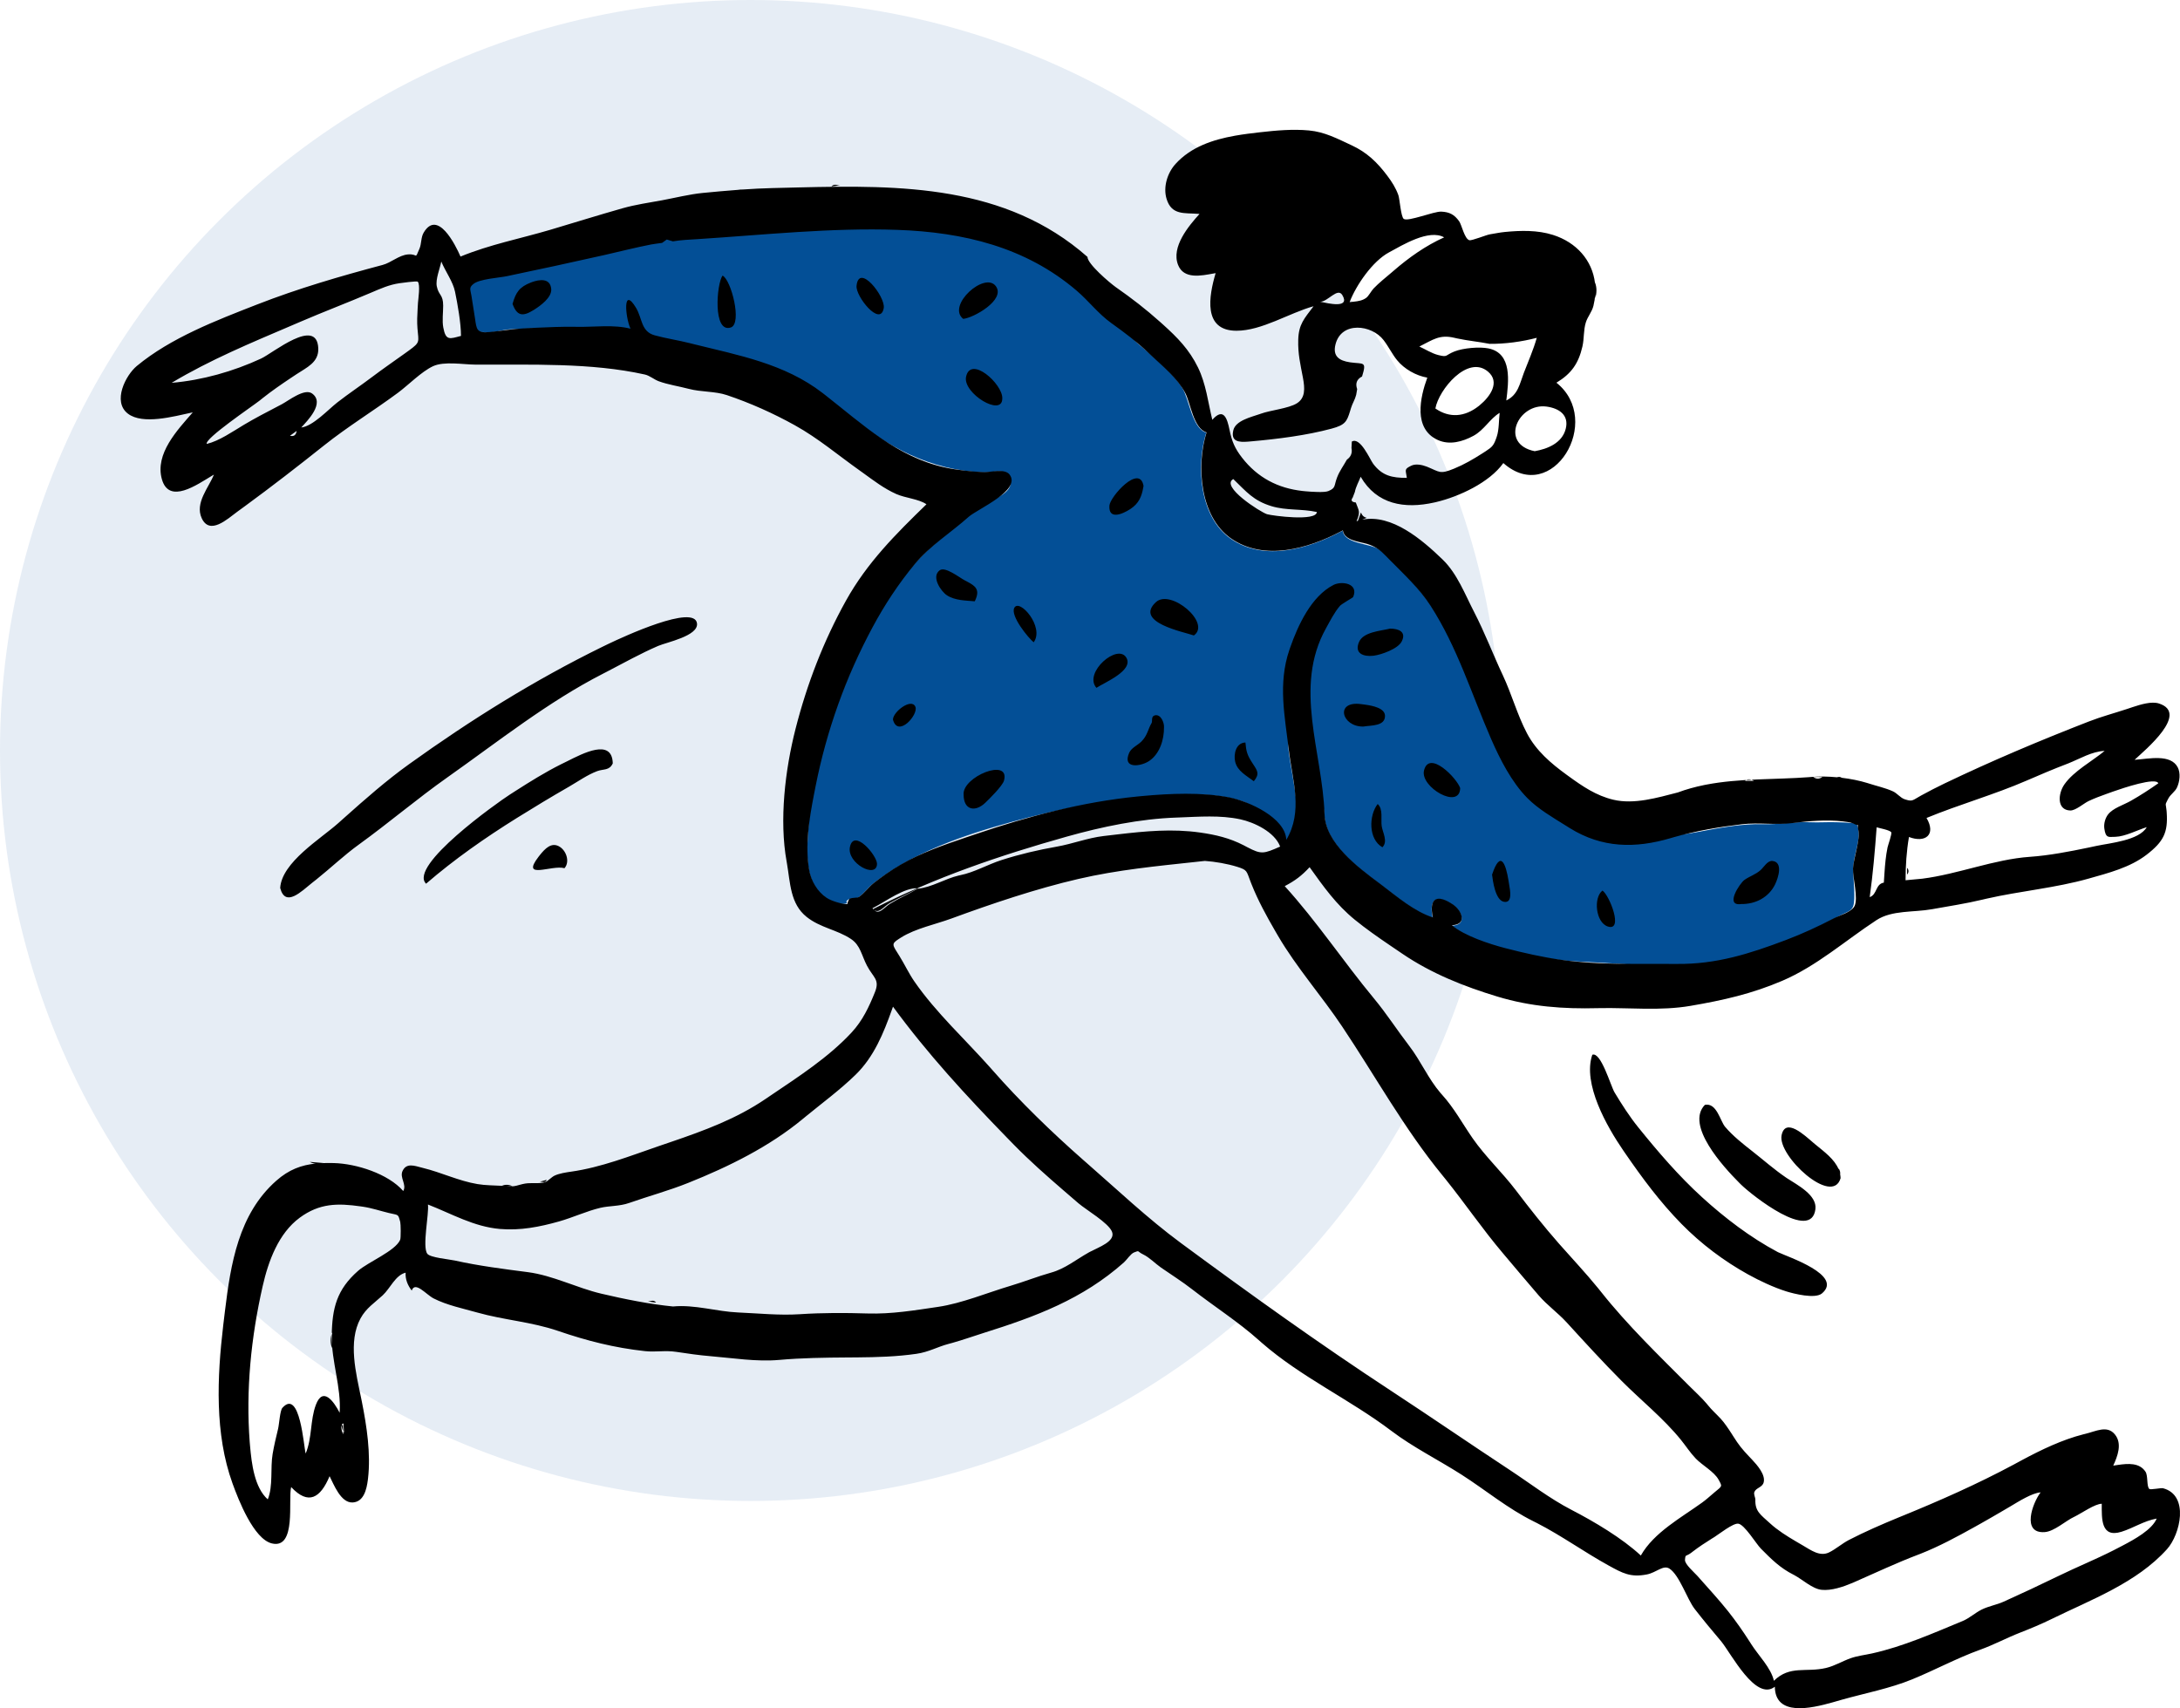 <svg width="957" height="750" viewBox="0 0 957 750" fill="none" xmlns="http://www.w3.org/2000/svg">
<circle cx="329.5" cy="329.5" r="329.5" fill="#034F96" fill-opacity="0.1"/>
<path fill-rule="evenodd" clip-rule="evenodd" d="M540.233 236.499C555.089 246.875 574.986 240.792 589.419 232.982C590.286 239.032 601.591 238.458 605.641 241.374C612.025 245.972 619.177 254.34 624.185 260.436C635.751 274.517 642.899 294.194 649.373 311.065C656.041 328.438 664.274 343.341 681.415 353C686.953 356.121 692.317 360.306 698 363.233C704.794 366.733 712.667 368.444 720.14 367.883C729.044 367.215 736.725 366.936 745.454 365.259C754.781 363.466 764.736 361.588 773.976 361.871C780.833 362.081 787.754 360.684 794.438 361.001C798.542 361.195 802.609 360.847 806.705 361.019C808.328 361.087 809.597 361.074 811.271 361.225C815.24 361.582 815.303 361.152 815.886 364.669C816.575 368.827 813.916 375.578 813.654 379.845C813.35 384.805 814.191 389.701 814.01 394.618C813.806 400.142 812.214 399.634 807.388 402.167C802.707 404.623 798.257 406.989 793.417 409.156C779.556 415.36 764.92 421.433 749.629 423.143C731.285 425.195 712.173 423.02 693.945 422.23C683.787 421.791 673.261 420.048 663.49 417.555C655.803 415.592 643.343 411.608 637.338 406.449C644.21 406.14 641.8 400.038 637.788 397.341C630.478 392.424 627.204 394.785 628.954 403.029C620.35 400.212 612.655 393.383 605.33 387.917C595.912 380.889 581.935 370.328 581.377 357.684C580.749 343.427 563.955 314.65 565.702 329.654C567.273 343.139 573.17 361.368 565.702 374C565.377 366.427 551.881 353.983 545.526 351.85C534.227 348.058 520.811 348.645 509.039 349.368C487.231 350.707 465.356 354.996 444.432 360.774C423.324 366.605 400.729 374.178 383.198 388.02C381.038 389.726 379.021 392.553 376.823 394.023C376.056 394.536 373.76 394.244 372.668 394.812C369.762 396.32 374.171 396.575 369.392 396.928C368.358 397.004 365.644 395.895 364.94 395.576C353.383 390.329 354.039 376.3 354.728 365.552C356.31 340.849 364.289 315.925 374.032 293.377C382.749 273.209 394.64 251.588 411.876 237.466C419.416 231.289 426.905 224.043 435.591 219.64C438.89 217.969 444.823 215.353 443.522 210.355C442.134 205.02 435.826 207.618 431.391 207.404C408.355 206.295 389.783 196.596 372.342 181.852C354.469 166.742 335.686 161.638 313.5 155.927C307.111 154.283 263.185 143.728 256.883 143.783C249.909 143.845 242.963 144.072 235.996 144.204C231.854 144.282 227.708 144.273 223.562 144.605C220.224 144.873 216.547 146.253 213.222 145.895C210.104 145.561 210.349 146.485 208.816 144.169C207.738 142.54 208.029 139.165 207.717 137.181C207.444 135.447 207.171 133.713 206.899 131.979C206.039 126.509 202.018 123.711 206.45 121.5C212.961 118.251 226.377 115.305 233.5 114C240.319 112.752 278.922 103.513 291.828 101C298.256 99.749 376.096 96.85 379 96.83C406.965 96.638 466.603 112.04 480 124.351C493.397 136.663 493.411 145.591 499.201 150.572C505.671 156.137 514.43 163.058 518.981 170.272C522.059 175.149 523.24 188.053 529.532 189.952C524.961 204.579 526.609 226.983 540.233 236.499Z" fill="#034F96"/>
<path fill-rule="evenodd" clip-rule="evenodd" d="M574.635 57.276C581.578 57.928 587.016 60.853 593.352 63.791C599.977 66.863 604.478 71.147 608.901 77.011C610.98 79.766 612.713 82.437 613.878 85.71C614.446 87.307 614.979 95.203 616.231 96.106C618.084 97.446 629.432 92.784 632.666 92.915C636.238 93.059 638.456 94.172 640.567 97.171C641.71 98.796 642.876 104.805 645.016 105.46C646.05 105.777 652.502 103.118 654.018 102.886C656.222 102.549 658.353 102.064 660.613 101.847C667.63 101.171 674.922 100.981 681.73 103.135C692.043 106.396 698.987 114.285 700.18 124.249L700.174 124C701.115 126.321 700.915 128.657 700.344 131L700.3 129.192C700.188 130.849 699.925 132.546 699.503 134.275C698.84 136.982 696.988 138.957 696.177 141.523C695.087 144.972 695.484 148.582 694.666 152.148C692.941 159.662 689.74 164.124 683.256 168.029C704.104 184.624 681.491 222.34 659.952 203.311C653.832 211.892 640.506 218.032 630.509 220.42L629.677 220.612C616.524 223.556 604.38 221.496 597.324 209.324C596.506 211.455 595.18 213.752 594.777 215.974L593.828 218.45C592.887 219.702 593.34 220.425 595.185 220.618C596.444 224.177 597.369 224.538 595.513 228.844C595.718 228.773 595.923 228.706 596.129 228.642L596 229C596.477 227.666 596.956 226.333 597.436 225C597.938 226.342 598.792 227.119 600 227.334L597.997 228.168C611.003 225.552 624.361 237.025 633.297 245.663C639.7 251.854 643.106 260.935 647.116 268.684C651.82 277.774 655.402 287.272 659.746 296.51C663.649 304.812 666.059 313.832 670.321 321.95C674.353 329.633 680.875 335.173 687.641 340.096L688.718 340.878C694.643 345.174 700.674 349.334 708.246 351.124C717.397 353.288 727.611 350.226 736.554 347.93C740.302 346.531 744.142 345.484 748.042 344.691L749 344.5L749.02 344.498C763.797 341.66 779.388 342.335 794.022 341.224L795.435 341.11C798.708 340.833 802.535 340.898 806.415 341.262C807.119 341.036 807.822 341.008 808.525 341.488C812.451 341.965 816.34 342.739 819.673 343.766L820.333 343.975C823.821 345.11 827.747 345.942 831.054 347.479C832.83 348.305 834.266 350.288 836.092 350.901L836.641 351.078C839.66 352.019 839.691 351.282 843.316 349.295C846.676 347.453 850.063 345.697 853.516 344.039C874.407 334.017 895.49 325.13 916.988 316.772C922.571 314.602 928.121 313.14 933.857 311.247L936.169 310.469C939.788 309.261 944.549 307.849 947.709 308.854C961.294 313.174 941.529 329.404 937.075 333.584L937.576 333.555C943.211 333.181 952.892 330.92 956.005 336.904C957.336 339.461 956.868 343.2 955.677 345.758C954.803 347.631 952.902 348.712 951.942 350.48L951.53 351.243C950.249 353.642 950.853 352.902 951.104 355.955L951.167 356.796C951.75 365.48 949.814 369.514 942.327 375.278C935.025 380.9 925.582 383.296 916.874 385.756C902.231 389.895 886.896 391.181 872.026 394.576L870.244 394.994C862.991 396.741 855.419 397.872 848.145 399.19C840.067 400.654 830.564 399.52 823.726 404.005C810.06 412.967 797.529 424.154 782.361 430.637C768.973 436.359 756.494 439.159 742.109 441.629C728.967 443.886 715.368 442.397 702.625 442.613L701.469 442.637C686.177 443.027 671.994 441.983 657.417 437.575C642.594 433.094 628.295 427.358 615.684 418.787L609.997 414.932C604.802 411.399 599.676 407.822 594.76 403.822C586.584 397.17 581.017 389.29 574.902 380.743C571.389 384.533 568.58 386.637 563.984 389.061C578.021 404.482 589.875 422.373 603.197 438.43C608.749 445.124 613.355 452.34 618.619 459.174C623.629 465.679 627.025 473.668 632.365 479.869L633.015 480.604C638.355 486.478 641.972 493.287 646.5 499.805C652.052 507.799 659.521 514.793 665.432 522.574C671.531 530.604 677.774 538.525 684.4 546.057C690.101 552.536 696.142 558.928 701.575 565.614L702.818 567.162C714.503 581.914 728.347 595.246 741.633 608.57C744.13 611.073 746.852 613.505 749.151 616.212L749.766 616.957C751.55 619.176 753.285 620.646 755.432 622.958C756.932 624.572 758.708 627.19 760.109 629.373L760.9 630.619C763.303 634.447 764.815 636.286 767.733 639.375L769.08 640.793C771.436 643.291 775.116 647.503 774.236 650.851C773.645 653.095 770.927 653.172 770.163 655.047C769.737 656.093 770.617 657.424 770.584 658.473C770.423 663.622 772.92 665.049 777.025 668.821C780.334 671.863 784.416 674.418 788.412 676.77L791.378 678.501C795.054 680.642 798.865 683.549 802.935 681.597C805.764 680.239 808.703 677.651 811.677 676.116C818.67 672.507 826.184 669.242 833.369 666.286L835.021 665.61C851.498 658.889 868.012 651.598 883.883 643.09L887.615 641.073C896.129 636.503 905.299 632.103 914.567 629.748L915.526 629.512C920.133 628.413 924.996 625.648 928.389 629.752C931.756 633.823 929.584 639.374 927.695 643.489L929.819 643.174C934.2 642.541 939.219 642.133 941.863 646.181C943.03 647.969 942.273 652.69 943.549 653.73C944.112 654.189 948.663 653.189 949.562 653.425C961.18 656.483 957.129 673.699 951.285 680.183C937.936 694.997 918.02 702.301 900.644 710.834C896.097 713.067 891.493 714.977 886.808 716.813C880.807 719.166 875.318 722.137 869.226 724.333C859.078 727.991 849.271 733.305 839.38 737.344C829.685 741.305 818.935 743.36 808.703 746.225L804.454 747.441C794.798 750.16 779.31 753.649 779.134 740.563C770.724 747.112 759.995 726.012 755.585 720.641L755.453 720.483C751.552 715.884 747.672 711.211 743.972 706.449C740.594 702.102 737.274 691.531 732.849 688.698C730.145 686.967 727.152 690.432 722.992 691.258C715.77 692.691 712.192 690.659 706.1 687.303C695.448 681.436 685.588 674.284 674.763 668.732L673.21 667.95C661.883 662.356 652.217 654.244 641.594 647.446C631.415 640.931 620.402 635.502 610.845 628.266C592.51 614.383 571.254 604.701 553.875 589.531L552.722 588.512C543.658 580.387 533.022 573.62 523.348 566.087C518.939 562.654 514.278 559.734 509.7 556.557C507.123 554.769 504.645 552.111 501.824 550.751C499.023 549.401 500.446 548.872 497.827 549.891C496.334 550.472 494.623 553.18 493.394 554.271C475.227 570.411 454.712 578.042 431.783 585.244C427.111 586.711 422.731 588.293 418.061 589.6L416.493 590.025C411.468 591.341 407.789 593.606 402.32 594.397C393.604 595.657 385.004 595.888 376.274 595.966L372.129 595.995C362.122 596.055 351.828 596.206 342.111 597.072C332.112 597.964 321.712 596.25 311.897 595.438C306.929 595.028 301.796 594.293 296.818 593.535C291.965 592.798 287.867 593.735 283.091 593.213C269.666 591.747 257.716 588.705 244.925 584.327C233.253 580.332 221.333 579.611 209.523 576.276C203.245 574.503 196.134 573.044 190.348 570.075C187.062 568.389 182.224 562.326 180.744 566.624C178.99 564.362 177.872 561.679 178.063 558.77C173.571 559.872 171.299 565.674 168.004 568.713C164.351 572.082 160.755 574.292 158.265 578.853C152.694 589.06 156.313 603.004 158.509 613.71L158.861 615.448C161.015 626.238 162.823 638.23 161.561 649.103L161.479 649.777C160.949 653.907 159.699 659.404 154.829 659.664C149.598 659.943 146.535 651.73 144.683 648.129C140.679 657.673 135.425 661.033 127.822 652.908C126.376 658.321 130.27 680.193 119.41 677.661C111.364 675.785 104.639 658.366 102.144 651.495L102.057 651.254C94.19 629.506 95.308 604.581 97.991 581.914L98.746 575.638C101.273 554.932 104.701 533.069 121.268 518.417C126.854 513.477 132.342 511.497 138.641 510.865C137.746 510.854 136.861 510.685 136 510.132L142 510.634C141.727 510.64 141.453 510.658 141.179 510.682C142.896 510.602 144.678 510.6 146.541 510.648C156.466 510.903 170.406 515.342 177.021 522.921C178.66 520.117 175.372 517.078 176.693 514.174C178.39 510.446 181.865 511.804 185.308 512.694L185.72 512.799C193.797 514.781 201.301 518.479 209.617 519.877C213.158 520.472 216.786 520.422 220.358 520.637C221.901 519.921 223.449 520.114 225 520.768L222.368 520.795L222.445 520.801L222.521 520.808C226.27 521.189 227.268 520.224 230.522 519.649C233.087 519.197 236.981 519.841 239.402 519C240.414 518.648 242.105 516.823 243.366 516.206C245.424 515.198 248.503 514.739 250.761 514.417C263.938 512.541 276.553 507.545 289.302 503.164L294.658 501.338C309.176 496.374 323.245 491.239 336.191 482.418L338.051 481.155C350.493 472.738 363.656 464.303 373.865 453.288C378.673 448.101 381.455 442.146 384.058 435.693C386.346 430.023 383.391 429.295 380.618 424.03C378.181 419.405 377.751 415.043 373.551 412.248C367.413 408.166 360.156 407.381 354.126 402.592C346.835 396.802 346.962 387.635 345.415 378.803L345.336 378.362C341.999 360.028 344.681 337.897 349.231 320.021C354.229 300.385 361.539 281.391 371.384 263.698C380.666 247.018 393.217 234.506 406.705 221.405C403.313 219.048 397.459 218.697 393.42 216.888C388.034 214.476 383.543 211 378.889 207.643L377.554 206.688C367.954 199.891 359.257 192.458 348.952 186.731C339.381 181.41 329.285 176.907 319.08 173.472C313.903 171.729 307.766 172.171 302.345 170.725C298.115 169.596 293.309 168.907 289.212 167.399C287.098 166.622 285.244 164.914 283.066 164.429C259.383 159.167 233.168 160.215 208.577 160.081C203.325 160.052 194.939 158.513 190.063 160.799C184.974 163.185 179.27 169.065 174.714 172.441C163.986 180.386 152.654 187.283 142.237 195.586C130.85 204.66 119.238 213.66 107.462 222.277L104.227 224.634C99.786 227.924 92.046 235.13 88.544 227.498C85.475 220.805 91.651 214.089 93.899 208.384L93.108 208.847C86.536 212.771 74.238 221.578 71.073 210.43C67.885 199.202 77.996 188.675 84.622 181.055L83.959 181.194C76.364 182.808 62.666 186.625 56.137 181.609C49.244 176.313 55.157 164.747 60.063 160.684C75.014 148.301 94.961 140.674 112.858 133.688C131.019 126.599 149.312 121.29 167.945 116.328C171.778 115.306 175.075 112.065 179.053 111.708C183.636 111.296 181.956 114.297 184.135 109.204C185.083 106.988 184.733 104.28 185.98 102.157C192.043 91.845 199.827 107.257 202.164 112.644C215.122 107.321 228.333 104.807 241.573 100.888C252.036 97.792 262.793 94.41 273.382 91.418C279.086 89.806 284.854 89.001 290.621 87.936C296.131 86.92 302.68 85.276 308.543 84.71C313.576 84.223 318.761 83.744 323.927 83.359C324.681 83.237 325.405 83.185 326.095 83.202C330.465 82.9 334.805 82.674 339.009 82.577L350.618 82.293C395.281 81.213 441.489 81.149 477.382 112.787C477.382 115.871 487.101 124.127 489.778 126.041L489.906 126.132C496.812 130.949 502.94 135.679 509.343 141.399L510.453 142.395C516.859 148.171 522.023 153.385 525.906 161.329C529.442 168.566 530.306 176.552 532.192 184.319C537.224 178.586 538.775 183.978 539.743 188.696C540.785 193.768 542.025 196.816 545.264 200.975C552.066 209.713 560.964 214.366 571.826 215.568L573.09 215.693C575.665 215.926 581.376 216.333 583.098 215.624C586.546 214.208 585.514 213.361 586.994 209.55C588.121 206.646 589.782 204.521 591.253 201.832C593.049 200.551 593.728 198.84 593.289 196.699L593.435 193.872C597.175 191.675 601.433 201.796 602.808 203.622C606.797 208.919 611.099 209.818 617.579 209.818L617.493 209.179C617.054 206.243 616.431 205.97 619.555 204.454C621.535 203.493 624.338 204.105 626.287 204.858L626.517 204.949C632.128 207.226 632.008 208.344 638.35 205.744C642.747 203.941 646.712 201.632 650.688 199.091L652.246 198.086C655.184 196.167 655.767 195.544 657.05 191.771C658.111 188.65 657.94 184.5 658.336 181.263C654.054 183.832 651.546 188.79 646.847 191.34C642.08 193.927 636.331 195.545 631.142 193.163C620.343 188.207 623.387 174.501 626.572 165.806C621.635 164.959 616.467 162.022 613.311 158.152C611.185 155.546 609.648 152.298 607.376 149.321C602.192 142.535 588.793 140.91 586.253 151.274C584.982 156.457 587.923 158.366 592.616 159.068L592.869 159.105C598.629 159.903 600.033 158.485 597.935 165.293C595.624 166.483 594.906 168.336 595.782 170.852L595.351 173.363C594.826 175.472 593.701 177.102 593.088 179.128L592.664 180.523C591.248 185.144 590.485 186.596 584.55 188.195C573.564 191.157 560.868 192.753 549.444 193.765L547.801 193.907C544.012 194.202 540.174 193.998 541.427 188.864C542.453 184.656 549.209 183.122 553.007 181.809L553.457 181.65C557.731 180.083 565.625 179.354 569.285 177.093C573.107 174.733 572.827 170.484 571.991 165.937L571.938 165.652C570.848 159.844 569.738 155.425 569.915 149.183C570.11 142.348 572.567 139.868 576.639 134.457C565.905 137.436 553.92 145.229 542.774 145.214C527.944 145.193 530.692 129.946 533.651 119.919L532.708 120.085C527.302 121.061 519.672 122.715 517.165 116.313C514.058 108.381 521.809 99.224 526.565 93.936L526.008 93.887C519.979 93.411 514.317 94.611 512.113 87.315C510.532 82.08 512.473 75.901 516.071 71.952C522.887 64.47 532.436 61.318 542.084 59.595L542 59.59L542.192 59.575C545.848 58.926 549.517 58.481 553.055 58.081C560.195 57.275 567.472 56.603 574.635 57.276ZM895.809 655.242C892.063 655.472 886.089 659.281 882.651 661.319L879.499 663.169C876.146 665.135 872.735 667.12 869.543 668.907L866.434 670.644C859.083 674.737 851.089 679.042 843.15 682.162L842.017 682.599C832.759 686.103 823.422 690.512 813.968 694.656L813.166 695.003C809.198 696.686 803.967 698.47 799.677 698.02C795.612 697.593 791.348 693.53 787.667 691.558L787.313 691.374C781.474 688.439 777.678 684.629 773.012 679.932C770.981 677.886 765.806 669.29 763.062 668.968C760.772 668.699 754.599 673.591 752.611 674.84L751.542 675.493C748.932 677.104 745.526 679.357 743.13 681.213L742.693 681.556C740.032 683.673 739.884 682.117 739.698 684.898C739.575 686.735 743.665 690.29 745.124 691.888L745.246 692.024C749.738 697.144 754.429 702.155 758.671 707.497C762.012 711.702 765.14 716.192 768.05 720.727L768.838 721.965C771.874 726.772 777.499 732.334 778.723 737.954C785.785 731.04 792.722 734.412 801.599 732.329C805.443 731.426 808.858 729.295 812.458 728.033C815.459 726.98 818.683 726.636 821.771 725.953C835.473 722.928 848.766 717.008 861.582 711.713C864.575 710.477 867.059 708.113 869.951 706.683C873.05 705.152 876.434 704.641 879.559 703.231C887.597 699.607 895.747 695.796 903.695 691.917C911.612 688.053 919.925 684.673 927.77 680.693L931.795 678.605C937.086 675.838 944.74 671.611 946.766 666.734C941.182 667.735 936.495 670.917 931.324 672.525C922.204 675.362 922.651 666.778 922.651 660.235C919.684 660.235 913.809 664.373 910.801 665.85L910.55 665.97C906.777 667.724 901.829 672.361 897.64 672.673C887.275 673.444 892.284 659.81 895.809 655.242ZM528.915 377.988L525.164 378.397C507.693 380.281 490.69 381.903 473.439 385.896C454.793 390.212 435.341 396.793 417.641 403.29C410.698 405.839 401.899 407.637 395.613 411.583L394.6 412.227C391.058 414.528 391.796 414.829 394.879 419.795C397.121 423.409 399.006 427.452 401.404 430.92C410.866 444.604 423.724 456.368 434.717 468.743L435.711 469.87C447.69 483.546 461.661 497.091 475.407 509.173L476.781 510.377C490.426 522.286 503.879 535.046 518.387 545.747C548.626 568.053 579.252 590.05 610.68 610.648C628.134 622.089 645.171 633.809 662.672 645.331C671.772 651.321 680.263 657.937 689.932 662.941C699.907 668.104 712.094 675.335 720.305 682.96C726.039 672.824 738.161 666.262 747.231 659.704C748.841 658.541 750.559 657.014 752.139 655.658L752.725 655.158C756.027 652.366 756.194 652.83 754.429 649.634C752.489 646.12 747.196 643.288 744.425 640.38C741.89 637.72 740.216 635.024 737.914 632.179C730.258 622.712 720.395 614.851 711.825 606.24C703.574 597.95 695.904 589.532 687.839 580.703C683.845 576.332 679.307 573.185 675.477 568.761C670.159 562.617 664.914 556.324 659.662 550.117C650.793 539.635 643.258 528.547 634.758 517.946L633.152 515.964C616.468 495.595 603.812 472.567 589.208 450.717C580.245 437.308 569.163 424.791 561.015 410.85L559.796 408.756C555.953 402.123 552.297 395.458 549.434 388.269L548.989 387.13C547.157 382.351 547.599 381.977 543.129 380.579C538.814 379.23 533.368 378.293 528.915 377.988ZM131.595 534.627C122.247 541.496 117.804 553.716 115.31 564.685C110.216 587.091 107.868 610.321 109.632 633.247L109.776 634.905C110.456 642.592 111.699 653.114 117.546 658.309C119.951 652.472 118.617 644.582 119.681 638.362C120.315 634.658 121.175 631.01 122.07 627.361C122.578 625.29 122.89 619.318 123.972 618.115C131.74 609.477 133.313 635.188 134.193 638.176C137.067 631.243 136.119 623.546 138.672 616.773C141.726 608.671 146.5 615.19 149.104 620.278C149.872 609.091 145.477 597.814 145.632 586.413C145.8 574.256 147.867 566.168 157.179 557.981C161.632 554.067 173.524 549.277 175.666 544.355C176.031 543.52 175.938 537.348 175.7 536.488L175.35 535.229C174.714 533.041 174.471 533.47 170.682 532.561C166.835 531.637 163.254 530.394 159.361 529.817L158.358 529.671C148.236 528.238 140.298 528.233 131.595 534.627ZM150.522 625.621C148.949 625.708 150.506 629.694 150.707 629.678L150.522 625.621ZM392.016 441.984L391.557 443.277C387.868 453.62 383.673 464.002 375.597 471.869C368.847 478.446 361.125 484.135 353.855 490.089L352.577 491.143C337.75 503.456 319.91 512.229 302.2 519.321C293.436 522.831 284.963 525.083 276.132 528.186C271.951 529.656 267.5 529.37 263.58 530.292C257.64 531.69 251.436 534.58 245.42 536.277C236.94 538.671 228.367 540.35 219.501 539.587C207.962 538.595 198.369 532.938 187.861 528.846C188.408 532.934 185.268 547.424 187.595 550.483C188.885 552.179 197.14 552.876 199.698 553.447C210.134 555.776 221.243 557.184 231.669 558.535C242.726 559.967 253.155 565.44 263.943 567.987C274.124 570.39 285.37 572.629 295.432 573.614C304.946 572.695 314.733 575.854 323.966 576.243C332.943 576.623 342.126 577.599 351.119 577.009C360.989 576.361 370.916 576.38 380.747 576.686C391.405 577.017 401.557 575.291 411.829 573.785C422.214 572.262 433.524 567.539 443.676 564.518C449.681 562.731 455.458 560.413 461.491 558.727C467.594 557.023 472.456 552.974 478.017 549.866L478.391 549.662C482.311 547.581 489.801 545.039 488.17 540.817C486.673 536.941 476.697 531.123 473.434 528.307L466.992 522.756C459.478 516.266 452.015 509.687 445.061 502.579L442.075 499.519C424.206 481.153 407.19 462.71 392.016 441.984ZM708.763 479.614C711.901 484.819 715.335 490.199 719.143 494.915C727.941 505.809 736.871 516.252 747.247 525.702C757.191 534.76 768.421 543.337 780.351 549.684L780.584 549.801C784.802 551.84 809.335 559.866 799.828 567.879C796.828 570.406 787.438 568.012 784.219 567.005C778.658 565.265 772.498 562.364 767.407 559.548C756.727 553.64 746.74 546.102 738.182 537.39C728.735 527.774 720.951 517.257 713.339 506.195L712.525 505.008C705.461 494.693 694.648 475.827 699.003 463.107C702.773 461.579 707.117 476.883 708.763 479.614ZM757.302 494.73C760.748 498.78 765.142 502.244 769.259 505.465C774.27 509.385 778.785 513.426 784.049 517.012L784.465 517.29C788.91 520.215 797.737 524.677 796.951 530.89C795.116 545.402 769.235 524.873 764.409 520.204L763.454 519.256C756.502 512.28 739.786 494.038 748.42 485.097C753.634 484.021 755.132 492.18 757.302 494.73ZM796.051 501.743L796.912 502.462C800.816 505.678 805.333 508.942 807.168 513.431L807.152 513C807.701 513.859 807.943 514.726 807.813 515.604C807.917 516.145 807.98 516.704 808 517.281C804.411 529.795 780.264 507.453 782.099 498.457C783.748 490.378 792.313 498.57 796.051 501.743ZM306.161 104.997C302.435 105.235 299.105 105.34 295.388 105.968L292.71 105.159L290.642 106.648C289.209 106.859 287.17 107.078 285.85 107.334C279.037 108.655 272.227 110.413 265.416 111.953C250.98 115.217 237.021 118.217 222.471 121.266C219.002 121.992 210.563 122.46 207.842 124.661C205.788 126.323 206.479 127.004 206.972 129.93L208.494 139.622C209.233 144.618 209.166 146.342 214.929 145.79C220.136 145.291 225.212 144.368 230.477 144.129L236.174 143.863C241.252 143.63 246.358 143.431 251.418 143.469L253.313 143.494C260.814 143.643 269.455 142.398 276.798 144.322L276.663 144.026C274.483 139.012 273.321 125.403 279.209 135.15C282.032 139.826 281.333 145.556 287.404 147.225C292.354 148.585 297.739 149.38 302.842 150.671L304.52 151.092C324.116 155.965 344.395 159.64 361.076 172.528L362.35 173.519C378.672 186.272 393.743 200.597 414.723 205.22C419.886 206.358 426.163 207.02 431.6 207.282C434.766 207.435 441.059 205.517 443.211 208.377C448.382 215.247 429.47 223.319 425.328 226.835L425.207 226.94C417.324 233.969 408.413 239.462 401.587 247.666C394.453 256.239 388.321 265.581 383.067 275.359C371.245 297.356 362.897 320.681 358.044 345.163L357.291 348.998C355.237 359.622 353.375 371.317 355.216 381.887C356.049 386.672 358.73 391.437 362.856 394.164C364.076 394.97 365.576 395.551 367.004 396L367.43 396.131C368.895 396.612 370.397 396.896 371.938 396.983C372.109 396.117 372.437 395.319 372.922 394.588C374.013 394.022 376.308 394.313 377.074 393.801C379.271 392.332 381.285 389.505 383.444 387.8C387.192 384.84 391.239 382.028 395.362 379.637C404.373 374.415 414.078 371.057 423.749 367.786L428.207 366.277C451.112 358.474 475.104 352.077 499.425 349.695L501.464 349.501C513.774 348.365 527.354 347.79 539.405 350.047L539.934 350.151C548.301 351.888 564.26 358.998 564.679 368.746C572.117 356.16 567.401 342.918 565.805 329.466C564.02 314.43 560.957 300.229 566.006 285.389L566.33 284.449C569.807 274.483 575.655 261.818 585.387 256.821C588.983 254.976 596.657 256.089 593.994 262.19C593.926 262.347 588.918 265.197 588.206 266.027C585.77 268.864 583.924 272.572 582.109 275.828C567.678 301.725 580.52 329.999 581.467 357.481C581.905 370.169 596.005 380.683 605.401 387.698L606.557 388.569C613.517 393.858 620.877 400.139 629.007 402.802C627.258 394.561 630.529 392.203 637.834 397.117C641.843 399.813 644.251 405.911 637.384 406.219C642.798 410.872 653.857 414.478 660.738 416.269C668.8 418.367 677.051 420.236 685.449 421.425C702.218 423.797 719.294 423.043 736.154 423.217C753.515 423.394 768 418.759 783.95 412.737C791.27 409.972 798.151 406.776 805.115 403.144C807.477 401.912 812.834 400.482 814.133 397.786C815.806 394.312 813.305 385.304 813.454 381.332C813.612 377.102 816.75 368.315 815.791 364.463C814.876 360.775 817.198 363.366 813.451 361.522C812.439 361.023 810.167 360.764 808.927 360.624C801.992 359.842 793.791 360.485 787.052 361.354C779.33 362.348 772.175 361.007 764.668 361.894C754.701 363.072 744.484 364.812 734.805 367.573L733.488 367.956C717.794 372.608 703.257 372.337 689.221 363.643L687.357 362.473C681.666 358.924 675.249 355.213 670.484 350.385C663.566 343.375 658.496 333.396 654.59 324.446C645.998 304.756 639.737 284.085 627.973 265.92C623.111 258.413 616.418 252.255 610.139 245.881L608.279 243.986C605.867 241.563 604.06 240.051 600.423 238.882L600.041 238.766C596.547 237.764 590.14 237.294 589.502 232.846L588.63 233.312C574.288 240.889 554.905 246.517 540.355 236.36C526.744 226.859 525.1 204.443 529.663 189.838C523.873 188.091 522.715 177.024 520.263 172.448C516.866 166.106 510.545 160.897 505.207 155.916L504.188 154.955C499.102 150.103 493.657 145.998 487.952 141.924C482.108 137.75 478.064 132.259 472.69 127.656C450.244 108.435 422.835 101.928 393.869 100.924C364.769 99.915 335.399 103.128 306.161 104.997ZM517.388 358.923L516.487 358.955C500.424 359.491 483.746 362.981 468.356 367.306C438.851 375.6 410.494 385.258 383.376 399.075C385.669 402.226 388.088 398.396 390.747 396.775C394.63 394.406 398.929 392.496 402.89 390.197C409.184 389.552 414.848 385.795 420.864 384.399L421.534 384.254C427.707 383.015 433.536 379.577 439.608 377.627C447.595 375.062 455.678 373.164 463.929 371.717C470.853 370.501 477.535 367.868 484.466 367.063L490.707 366.33C502.779 364.924 514.529 363.781 526.821 365.528C533.703 366.506 539.76 367.934 545.906 371.098L547.616 372C553.749 375.208 554.752 374.875 561.975 371.695C559.594 365.286 550.559 361.03 544.497 359.725C535.658 357.822 526.406 358.591 517.388 358.923ZM305.983 273.772C306.545 279.235 292.688 281.968 288.9 283.602C281.148 286.95 273.767 291.099 266.293 294.974L264.69 295.8C240.607 308.113 218.763 325.517 196.469 341.258C183.162 350.653 170.716 361.271 157.539 370.799C150.984 375.538 145.169 381.113 138.908 386.116L137.117 387.527C132.282 391.394 125.253 398.592 123 389.858C123.708 378.577 140.762 368.309 148.494 361.404L151.23 358.961C160.358 350.815 169.587 342.689 179.595 335.5C206.579 316.115 234.597 298.617 264.391 284.008L267.034 282.724C273.676 279.544 305.083 265.008 305.983 273.772ZM823.833 363.233C823.073 373.483 822.209 383.699 820.785 393.886C824.13 392.732 823.257 388.132 826.99 387.521L827.26 383.363C827.515 379.573 827.837 375.833 828.616 372.056C828.837 370.987 830.636 366.057 830.237 365.415C829.609 364.41 824.822 363.57 823.833 363.233ZM269 335.166C267.512 338.418 264.944 337.534 262.166 338.569C257.849 340.178 253.747 343.122 249.751 345.419C242.07 349.831 234.465 354.421 226.949 359.108C212.986 367.815 199.496 377.241 187.033 388C179.18 380.104 218.502 352.285 223.665 348.963L226.249 347.303C232.735 343.148 239.423 338.984 246.298 335.554L248.927 334.262C255.865 330.798 268.729 323.946 269 335.166ZM923.923 329.68C918.268 329.921 913.113 333.127 907.92 335.186L907.4 335.388C901.467 337.646 895.453 340.212 889.647 342.732C875.397 348.919 860.217 353.159 845.727 359.127C850.083 366.558 845.132 370.215 838.017 367.483C836.945 373.75 836.526 380.133 836.526 386.475L843.846 385.794C859.731 383.768 875.457 377.27 891.124 376.19C899.366 375.622 908.437 373.898 916.759 372.152L920.274 371.406C926.343 370.105 939.023 369.035 942.41 363.164C938.319 364.423 932.92 367.293 928.643 367.405L928.099 367.424C925.369 367.54 924.366 367.822 923.781 363.764C923.483 361.699 924.156 359.22 925.409 357.597C927.568 354.802 932.191 353.434 935.331 351.655C939.563 349.259 943.499 346.694 947.484 343.905C946.375 341.153 932.136 345.948 927.631 347.535L924.642 348.603C921.997 349.553 919.35 350.53 916.818 351.74C914.742 352.732 911.141 355.935 908.795 355.849C902.865 355.635 903.399 348.478 906.272 344.366C910.343 338.543 918.458 334.208 923.923 329.68ZM245.173 371.473C248.585 373.139 250.322 378.356 247.806 381.188C242.219 379.596 228.473 386.521 236.408 376.175L236.966 375.463C239.307 372.528 241.944 369.896 245.173 371.473ZM541.405 210.33C535.591 213.548 553.291 224.825 556.161 225.748L556.244 225.773C558.776 226.475 577.871 229.007 578.1 224.802C571.436 223.327 564.742 224.217 558.211 222.248C550.222 219.837 547.137 215.869 541.405 210.33ZM673.716 198.101C679.301 197.118 685.738 194.583 687.336 188.293C688.881 182.214 684.425 179.271 678.98 178.515C666.486 176.778 658.036 194.906 673.716 198.101ZM175.336 124.354C170.828 125.016 167.104 126.703 162.883 128.501C152.553 132.902 142.107 136.872 131.797 141.302L128.393 142.76C110.249 150.513 92.314 157.934 75.353 168.083C88.745 166.951 102.444 163.071 114.637 157.418C119.794 155.028 139.151 138.953 139.721 152.939C139.973 159.129 134.643 161.33 130.143 164.312L127.608 165.997C123.399 168.809 119.27 171.656 115.301 174.807L113.925 175.913C110.518 178.576 89.722 192.623 90.75 194.91C96.26 193.592 102.184 189.433 107.037 186.533C111.898 183.626 116.974 181.01 122.006 178.377L123.681 177.498C126.723 175.896 133.663 170.334 137.006 172.766C142.797 176.98 134.86 184.811 132.252 187.692C137.321 187.166 144.113 179.786 148.057 176.71C153.044 172.819 158.288 169.344 163.35 165.515C167.98 162.013 172.8 158.702 177.531 155.313L179.552 153.855C184.569 150.209 183.756 150.229 183.265 144.221C183.027 141.319 183.161 138.417 183.335 135.518L183.492 132.91C183.572 131.538 184.611 124.842 183.379 123.683C182.948 123.278 176.018 124.254 175.336 124.354ZM130.234 189.198L127.294 191.327C129.068 191.737 129.927 191.031 130.234 189.198ZM630.12 179.342C636.279 183.642 643.013 183.099 649.112 178.293L649.487 177.992C654.234 174.11 658.622 167.747 653.228 163.165C644.335 155.609 631.589 171.07 630.12 179.342ZM623.081 152.145C625.5 153.247 628.583 155.155 631.156 155.82L631.75 155.97C635.559 156.903 634.371 155.965 638.478 154.321C642.299 152.79 649.493 152.174 653.424 152.973C663.954 155.11 662.265 167.541 661.257 175.827C666.445 173.305 667.103 168.559 668.948 163.729C670.944 158.501 673.093 153.754 674.631 148.319C668.06 150.038 660.721 151.039 653.895 150.967C649.178 150.035 644.461 149.613 639.749 148.607L638.464 148.317C631.97 146.77 629.125 149.123 623.081 152.145ZM193.721 114.83C193.141 117.91 191.105 122.616 191.756 125.757C192.607 129.853 194.547 129.18 194.547 134.221C194.547 137.286 194.04 140.777 194.598 143.792C195.694 149.73 197.452 148.78 202.369 147.479C202.369 141.871 200.874 133.526 199.756 128.083C198.842 123.634 195.584 119.305 193.721 114.83ZM579.551 132.483L579.96 132.561C582.799 133.139 592.938 135.638 589.26 129.545C587.171 126.085 582.959 132.485 579.551 132.483ZM609.725 110.825C602.569 114.694 595.37 125.093 592.467 132.646L594.261 132.459C596.34 132.237 598.165 131.944 599.782 130.746C600.846 129.958 601.966 127.731 602.971 126.681C605.347 124.196 608.288 121.868 610.952 119.598L611.671 118.98C618.449 113.102 625.778 107.901 633.97 104.207C627.247 100.482 615.753 107.567 609.725 110.825ZM368.852 81.341L365 81.885C366.165 80.469 367.563 81.465 368.852 81.341ZM150.784 625L150.989 629C150.766 629.016 149.036 625.085 150.784 625ZM145.841 585L145.761 592C144.941 589.659 144.952 587.323 145.841 585ZM288 571.909L284.322 571.41L284.415 571.414C285.627 571.419 286.945 570.421 288 571.909ZM240 518C239.499 519.514 238.119 518.863 237 518.849L240 518ZM703.476 391C706.583 393.128 712.792 409.041 705.815 406.781C700.493 405.058 699.39 394.138 703.476 391ZM403 390.033C398.939 392.295 394.553 394.19 390.555 396.501C387.731 398.132 385.431 401.964 383 398.761L383.62 398.448C389.008 395.65 397.262 389.493 403 390.033ZM778.053 378.01C782.844 378.461 780.684 385.331 779.255 388.277C776.456 394.045 770.6 397.019 764.366 396.921C756.963 397.997 763.788 387.754 765.794 386.332C768.129 384.681 770.599 384.024 772.861 382.039C774.276 380.798 775.88 377.804 778.053 378.01ZM662.218 386.579L662.455 388.084C662.895 390.723 664.157 396.661 660.218 395.94C656.366 395.234 655.313 386.519 655 384.013C658.766 372.758 661.045 379.469 662.218 386.579ZM837.188 381C838.039 381.998 837.993 383 837.208 384L837.188 381ZM385 379.239C384.938 386.05 371.568 378.988 373.126 371.798C374.886 363.676 384.901 375.442 385 379.239ZM604.788 353C607.273 355.202 606.127 359.856 606.553 362.704C606.983 365.59 609.386 369.443 606.865 372C600.662 368.453 600.873 358.062 604.788 353ZM440.758 342.681C440.125 345.062 434.132 350.938 432.497 352.493C428.119 356.66 423.019 355.753 423.016 348.868C422.334 341.073 443.481 332.44 440.758 342.681ZM641 346.004C640.844 355.723 623.327 345.565 625.13 338.273C627.402 329.085 639.597 341.712 641 346.004ZM546.732 326C547.062 329.998 547.59 331.536 549.519 334.599L550.19 335.641C551.996 338.403 553.048 339.83 550.414 343C547.149 340.509 543.204 338.572 542.229 334.419C541.475 331.21 542.484 326.132 546.732 326ZM770 342.835L766 342.824C767.337 341.786 768.67 342.116 770 342.835ZM800 341.136C798.672 342.1 797.337 342.105 796 341.159L800 341.136ZM510.984 319.36C511.036 324.662 509.181 330.895 504.513 334.079L504.262 334.243C500.494 336.619 492.616 337.583 495.7 330.523C496.661 328.324 499.373 327.235 501.032 325.605C503.759 322.921 503.985 320.015 505.511 317.502C506.033 316.642 505.208 314.611 506.848 314.11C509.587 313.273 511.176 317.437 510.984 319.36ZM597.393 309.132L599.155 309.36C602.65 309.844 607.939 310.899 607.999 314.26C608.083 318.878 602.038 318.406 598.449 318.999C588.957 319.123 585.956 307.652 597.393 309.132ZM401.842 310.3C403.302 313.747 394.207 324.067 392 315.973C391.959 312.537 400.142 306.285 401.842 310.3ZM494.529 288.877C497.586 294.471 484.886 299.635 481.32 302C475.453 295.341 490.828 282.104 494.529 288.877ZM615.329 281.65C613.666 284.911 606.447 287.413 603.182 287.87L602.794 287.919C598.708 288.373 594.377 286.997 596.607 281.848C598.524 277.424 606.037 277.027 610.189 276C613.958 275.994 617.521 277.348 615.329 281.65ZM453.779 282C451.479 280.173 443.461 270.426 445.261 266.89C447.483 262.524 458.659 275.288 453.779 282ZM524.101 279C519.742 277.454 497.71 273.267 507.468 264.345C513.914 258.45 531.825 273.519 524.101 279ZM423.595 254.854L424.607 255.383C428.261 257.315 430.432 258.892 427.912 264C423.884 263.638 419.24 263.678 415.694 261.368C413.105 259.683 408.612 253.174 412.555 250.364C414.981 248.634 421.109 253.56 423.595 254.854ZM502 213.318L501.881 214.033C501.178 218.028 499.927 221.019 496.316 223.424L496.057 223.593C492.703 225.755 486.587 228.356 487.022 221.988C487.287 218.098 500.245 203.544 502 213.318ZM440 174.8L439.993 174.989C439.993 183.245 422.591 172.672 424.092 165.449C426.074 155.919 440.073 168.496 440 174.8ZM317.195 121C320.972 122.809 325.904 142.078 320.839 143.772C312.788 146.467 314.614 124.411 317.195 121ZM437.175 125.661C441.557 131.691 427.267 139.64 422.83 140C415.478 134.123 432.334 119.003 437.175 125.661ZM241.984 126.88C242.32 130.646 237.125 134.312 234.443 136L234.275 136.105C229.58 139.034 226.994 138.878 225 133.43C226.433 128.378 228.012 126.004 233.018 124.053L233.505 123.87C236.728 122.707 241.543 121.925 241.984 126.88ZM387.958 135.239C386.507 143.831 375.477 130.04 376.019 125.47C377.054 115.267 388.786 130.333 387.958 135.239Z" fill="black"/>
</svg>
